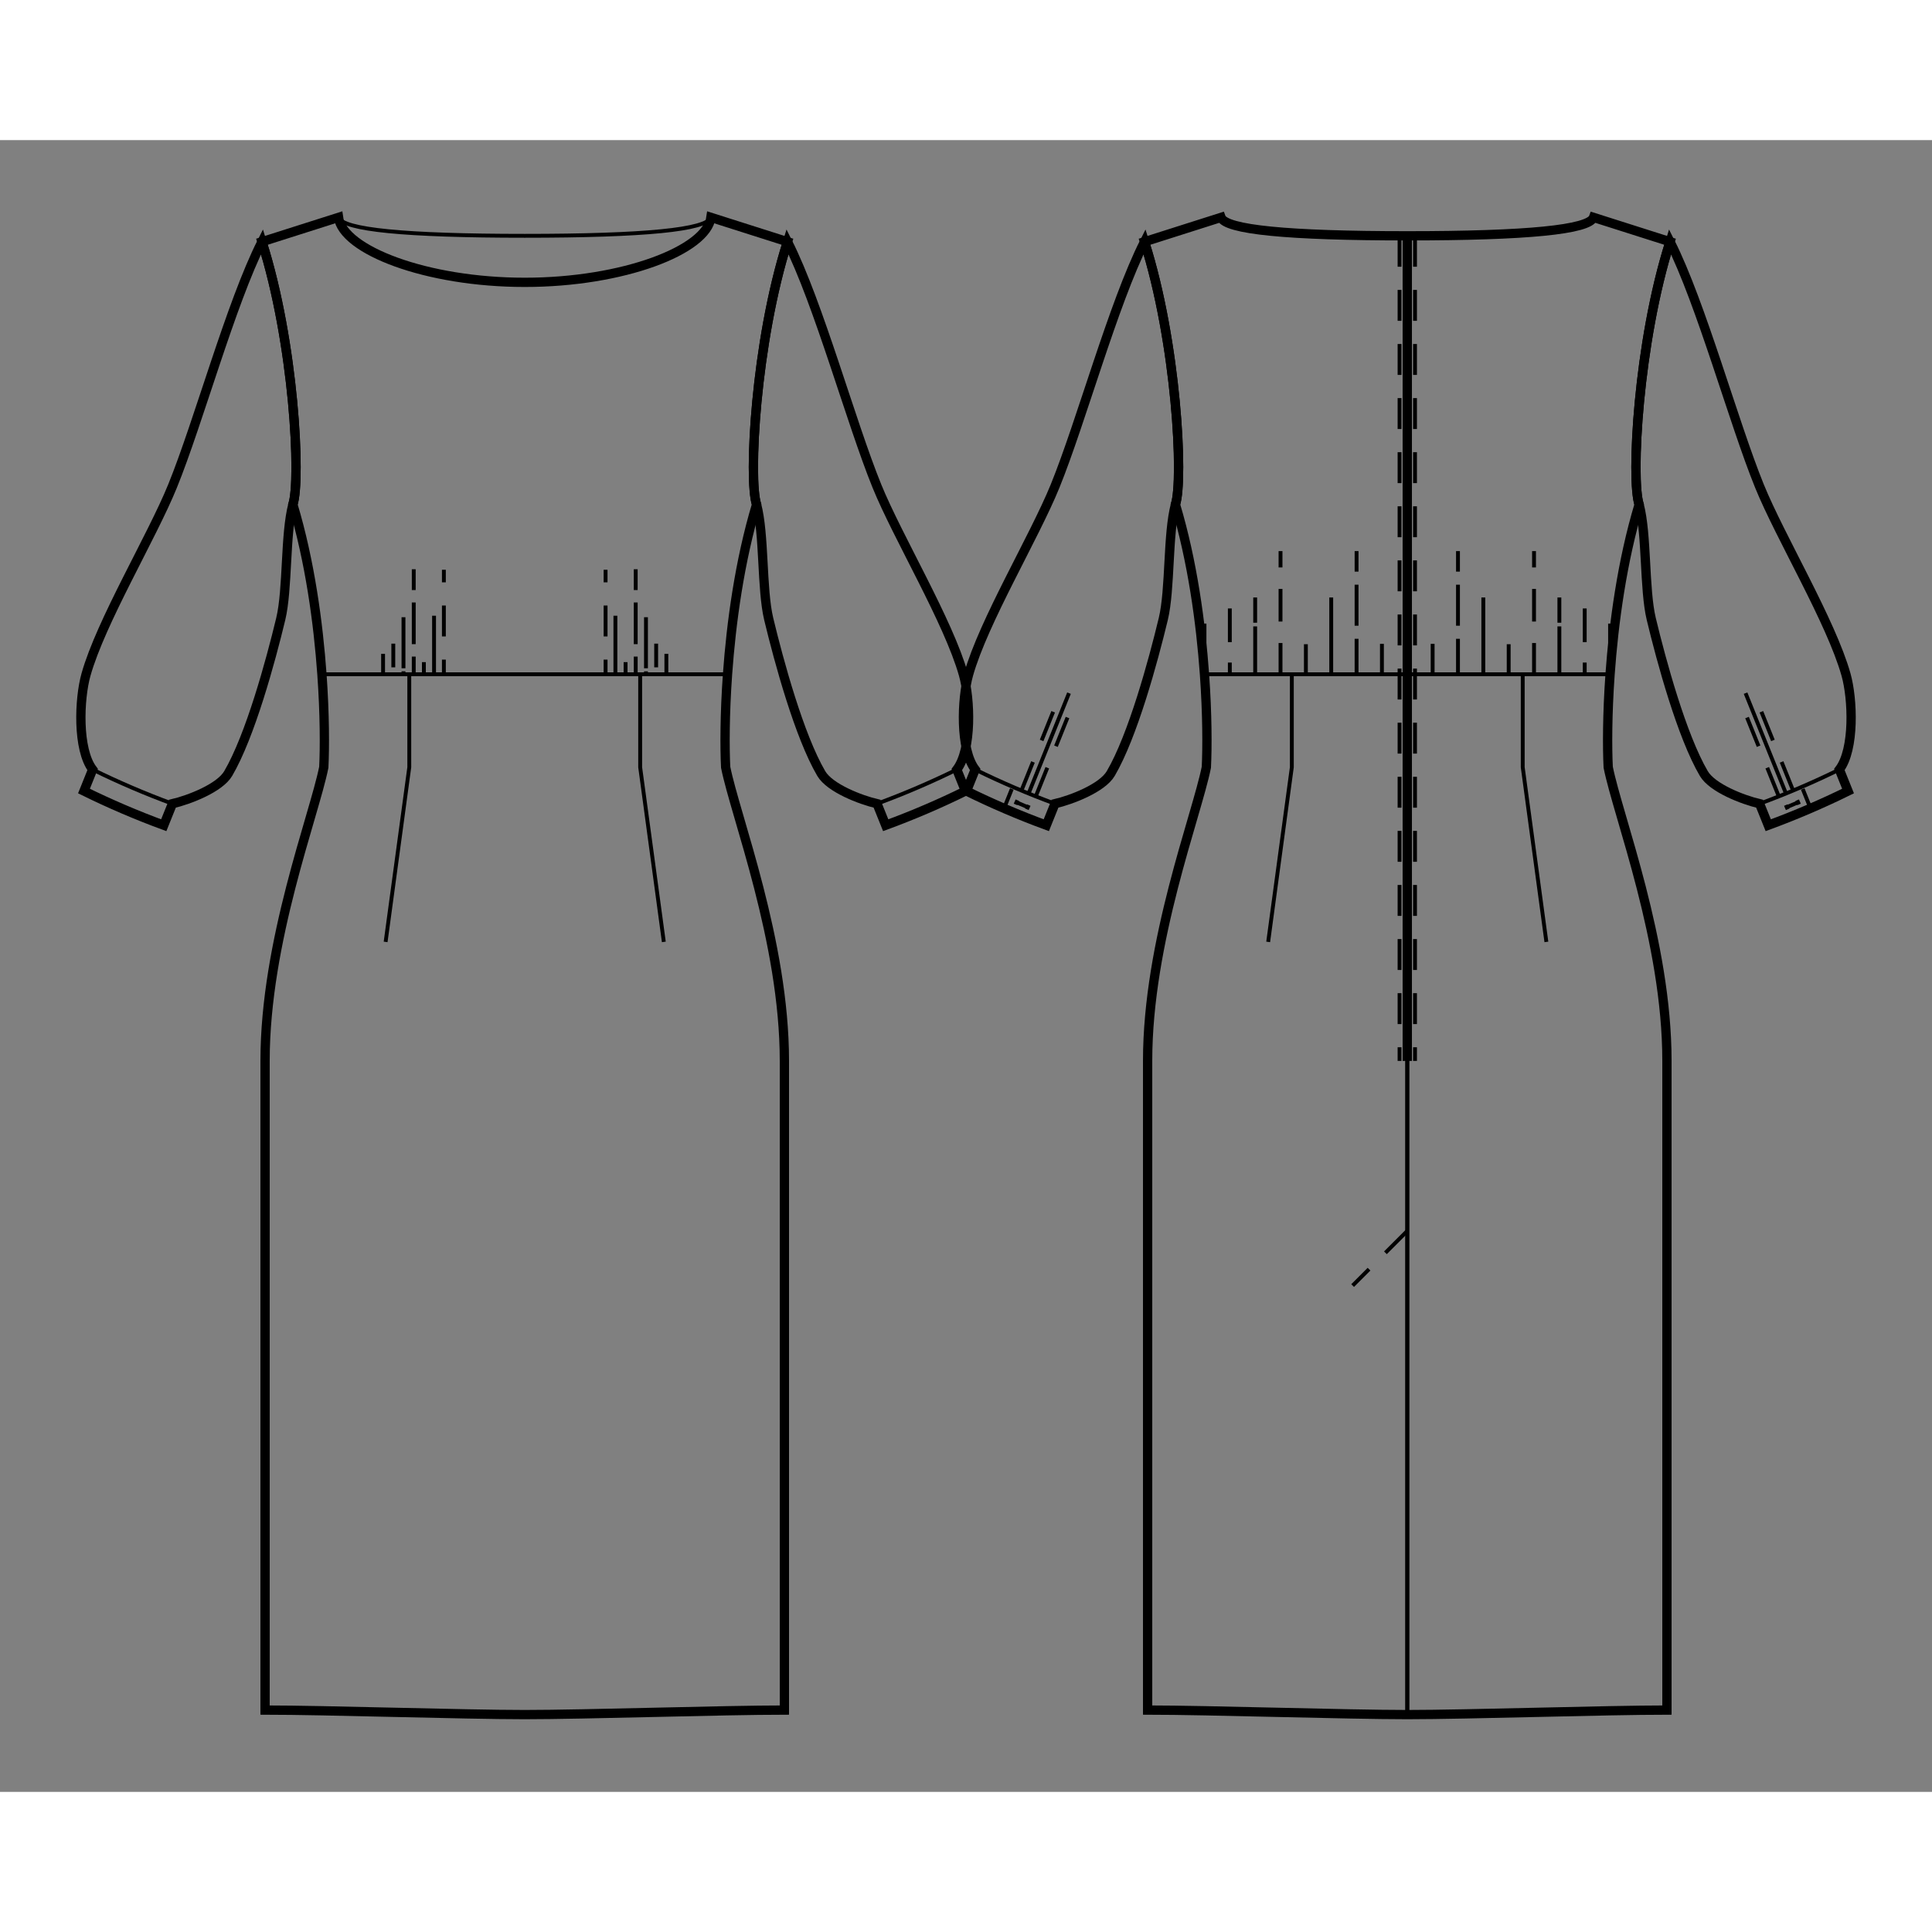 <svg id="mySVG" width="700" height="700" viewBox="-33.899, 13.85, 249.998, 213.737" version="1.1" xmlns="http://www.w3.org/2000/svg" xmlns:xlink="http://www.w3.org/1999/xlink" style="overflow: hidden; position: relative;"><rect x="-33.899" y="13.85" width="249.998" height="213.737" fill="#808080" stroke="none"/><defs><mask id="myMask" x="0" y="0" width="700" height="700" ><rect x="-1000" y="-1000" width="2000" height="2000" fill="white"/><path d="M 34 217.586 C 26.159 217.586 8.241 217 0.4 217 L 0.4 133 C 0.4 117.499 6.733 101.333 8 95 C 8.125 92.496 8.128 88.159 7.758 82.972 C 7.286 76.354 6.207 68.352 4 61 C 5.07 57.748 4.152 40.049 0 27 L 9.9 23.85 C 10.466 28.066 21.238 32.254 34 32.254 C 46.762 32.254 57.534 28.066 58.1 23.85 L 68 27 C 63.848 40.049 62.93 57.748 64 61 C 61.793 68.352 60.714 76.354 60.242 82.972 C 59.872 88.159 59.875 92.496 60 95 C 61.267 101.333 67.6 117.499 67.6 133 L 67.6 217 C 59.759 217 41.841 217.586 34 217.586" stroke="black" stroke-width="1.2" fill-opacity="1" fill="black" transform=""/><path d="M 148.201 26.233 Q 171.433 26.233 172.301 23.85 L 182.201 27 C 178.049 40.049 177.13 57.748 178.201 61 C 175.994 68.352 174.915 76.354 174.442 82.972 C 174.072 88.159 174.076 92.496 174.201 95 C 175.467 101.333 181.801 117.499 181.801 133 L 181.801 217 C 173.959 217 156.042 217.586 148.201 217.586 C 140.359 217.586 122.442 217 114.601 217 L 114.601 133 C 114.601 117.499 120.934 101.333 122.201 95 C 122.326 92.496 122.329 88.159 121.959 82.972 C 121.487 76.354 120.408 68.352 118.201 61 C 119.271 57.748 118.353 40.049 114.201 27 L 124.101 23.85 Q 124.968 26.233 148.201 26.233" stroke="black" stroke-width="1.2" fill-opacity="1" fill="black" transform=""/><path d="M 148.201 26.233 L 148.201 133 L 148.201 26.233" stroke="black" stroke-width="1.2" fill-opacity="1" fill="black" transform=""/><path d="M 4 61 C 2.977 64.838 3.357 71.951 2.429 75.813 C 1.112 81.29 -1.522 90.954 -4.371 95.813 C -5.479 97.701 -9.458 99.225 -11.59 99.72 L -12.71 102.503 C -16.224 101.21 -19.674 99.732 -23.033 98.079 L -21.913 95.296 C -23.899 92.681 -23.662 86.173 -22.771 83.013 C -20.829 76.122 -14.268 65.245 -11.571 58.613 C -8.191 50.297 -4.046 35.014 0 27 C 4.152 40.049 5.07 57.748 4 61" stroke="black" stroke-width="1.2" fill-opacity="1" fill="black" transform=""/><path d="M 118.201 61 C 117.177 64.838 117.558 71.951 116.629 75.813 C 115.312 81.29 112.679 90.954 109.829 95.813 C 108.722 97.701 104.743 99.225 102.611 99.72 L 101.491 102.503 C 97.977 101.21 94.526 99.732 91.167 98.079 L 92.288 95.296 C 90.302 92.681 90.538 86.173 91.429 83.013 C 93.371 76.122 99.933 65.245 102.629 58.613 C 106.01 50.297 110.154 35.014 114.201 27 C 118.353 40.049 119.271 57.748 118.201 61" stroke="black" stroke-width="1.2" fill-opacity="1" fill="black" transform=""/><path d="M 64 61 C 62.93 57.748 63.848 40.049 68 27 C 72.046 35.014 76.191 50.297 79.571 58.613 C 82.268 65.245 88.829 76.122 90.771 83.013 C 91.662 86.173 91.899 92.681 89.913 95.296 L 91.033 98.079 C 87.674 99.732 84.224 101.21 80.71 102.503 L 79.59 99.72 C 77.458 99.225 73.479 97.701 72.371 95.813 C 69.522 90.954 66.888 81.29 65.571 75.813 C 64.643 71.951 65.023 64.838 64 61" stroke="black" stroke-width="1.2" fill-opacity="1" fill="black" transform=""/><path d="M 178.201 61 C 177.13 57.748 178.049 40.049 182.201 27 C 186.247 35.014 190.392 50.297 193.772 58.613 C 196.468 65.245 203.03 76.122 204.972 83.013 C 205.863 86.173 206.099 92.681 204.114 95.296 L 205.234 98.079 C 201.875 99.732 198.424 101.21 194.911 102.503 L 193.79 99.72 C 191.658 99.225 187.679 97.701 186.572 95.813 C 183.723 90.954 181.089 81.29 179.772 75.813 C 178.843 71.951 179.224 64.838 178.201 61" stroke="black" stroke-width="1.2" fill-opacity="1" fill="black" transform=""/></mask></defs><rect x="-1000" y="-1000" width="2000" height="2000" fill="white" mask="url(#myMask)"></rect><path d="M 34 217.586 C 26.159 217.586 8.241 217 0.4 217 L 0.4 133 C 0.4 117.499 6.733 101.333 8 95 C 8.125 92.496 8.128 88.159 7.758 82.972 C 7.286 76.354 6.207 68.352 4 61 C 5.07 57.748 4.152 40.049 0 27 L 9.9 23.85 C 10.466 28.066 21.238 32.254 34 32.254 C 46.762 32.254 57.534 28.066 58.1 23.85 L 68 27 C 63.848 40.049 62.93 57.748 64 61 C 61.793 68.352 60.714 76.354 60.242 82.972 C 59.872 88.159 59.875 92.496 60 95 C 61.267 101.333 67.6 117.499 67.6 133 L 67.6 217 C 59.759 217 41.841 217.586 34 217.586" stroke="black" stroke-width="1.2" fill-opacity="0" fill="white" transform=""/><path d="M 7.758 82.972 L 34 82.969" stroke="#000" stroke-width="0.5" fill-opacity="0" fill="white" transform=""/><path d="M 7.758 82.972 L 34 82.969" stroke="#000" stroke-width="0.5" fill-opacity="0" fill="white" transform=""/><path d="M 16 117.6 L 19.062 95 L 19.062 82.969" stroke="#000" stroke-width="0.5" fill-opacity="0" fill="white" transform=""/><path d="M 15.671 80.326 L 15.671 82.971 C 16.111 82.971 16.552 82.971 16.993 82.971 L 16.993 79.004 L 16.993 82.971 C 17.432 82.971 17.871 82.971 18.311 82.97 L 18.311 75.389 L 18.311 82.97 C 18.753 82.97 19.196 82.97 19.639 82.97 L 19.639 69.376 L 19.639 82.97 C 20.076 82.97 20.513 82.97 20.951 82.97 L 20.951 81.397 L 20.951 82.97 C 21.389 82.97 21.828 82.97 22.267 82.97 L 22.267 75.39 L 22.267 82.97 C 22.691 82.97 23.114 82.97 23.538 82.97 L 23.538 69.445" stroke-dasharray="4, 3" stroke="#000" stroke-width="0.5" fill-opacity="0" fill="white" transform=""/><path d="M 58.1 23.85 Q 57.233 26.233 34 26.233" stroke="#000" stroke-width="0.5" fill-opacity="0" fill="white" transform=""/><path d="M 9.9 23.85 Q 10.767 26.233 34 26.233" stroke="#000" stroke-width="0.5" fill-opacity="0" fill="white" transform=""/><path d="M 60.242 82.972 L 34 82.969" stroke="#000" stroke-width="0.5" fill-opacity="0" fill="white" transform=""/><path d="M 52 117.6 L 48.938 95 L 48.938 82.969" stroke="#000" stroke-width="0.5" fill-opacity="0" fill="white" transform=""/><path d="M 52.329 80.326 L 52.329 82.971 C 51.889 82.971 51.448 82.971 51.007 82.971 L 51.007 79.004 L 51.007 82.971 C 50.568 82.971 50.129 82.971 49.689 82.97 L 49.689 75.389 L 49.689 82.97 C 49.247 82.97 48.804 82.97 48.361 82.97 L 48.361 69.376 L 48.361 82.97 C 47.924 82.97 47.487 82.97 47.049 82.97 L 47.049 81.397 L 47.049 82.97 C 46.611 82.97 46.172 82.97 45.733 82.97 L 45.733 75.39 L 45.733 82.97 C 45.309 82.97 44.886 82.97 44.462 82.97 L 44.462 69.445" stroke-dasharray="4, 3" stroke="#000" stroke-width="0.5" fill-opacity="0" fill="white" transform=""/><path d="M 60.242 82.972 L 34 82.969" stroke="#000" stroke-width="0.5" fill-opacity="0" fill="white" transform=""/><path d="M 148.201 26.233 Q 171.433 26.233 172.301 23.85 L 182.201 27 C 178.049 40.049 177.13 57.748 178.201 61 C 175.994 68.352 174.915 76.354 174.442 82.972 C 174.072 88.159 174.076 92.496 174.201 95 C 175.467 101.333 181.801 117.499 181.801 133 L 181.801 217 C 173.959 217 156.042 217.586 148.201 217.586 C 140.359 217.586 122.442 217 114.601 217 L 114.601 133 C 114.601 117.499 120.934 101.333 122.201 95 C 122.326 92.496 122.329 88.159 121.959 82.972 C 121.487 76.354 120.408 68.352 118.201 61 C 119.271 57.748 118.353 40.049 114.201 27 L 124.101 23.85 Q 124.968 26.233 148.201 26.233" stroke="black" stroke-width="1.2" fill-opacity="0" fill="white" transform=""/><path d="M 130.201 117.6 L 133.262 95 L 133.262 82.969" stroke="#000" stroke-width="0.5" fill-opacity="0" fill="white" transform=""/><path d="M 121.959 76.411 L 121.959 82.972 L 125.239 82.971 L 125.239 73.131 L 125.239 82.971 L 128.519 82.971 L 128.519 73.035 L 128.519 82.971 L 131.799 82.971 L 131.799 67.034 L 131.799 82.971 L 135.08 82.97 L 135.08 79.034 L 135.08 82.97 L 138.36 82.97 L 138.36 73.034 L 138.36 82.97 L 141.64 82.97 L 141.64 67.033 L 141.64 82.97 L 144.92 82.969 L 144.92 79.033 L 144.92 82.969 L 148.201 82.969 L 148.201 73.033" stroke-dasharray="4, 3" stroke="#000" stroke-width="0.5" fill-opacity="0" fill="white" transform=""/><path d="M 148.201 26.233 L 148.201 217.586" stroke="#000" stroke-width="0.5" fill-opacity="0" fill="white" transform=""/><path d="M 149.201 26.233 L 149.201 27.233 L 149.201 28.233 L 149.201 29.233 L 149.201 30.233 L 149.201 31.233 L 149.201 32.233 L 149.201 33.233 L 149.201 34.233 L 149.201 35.233 L 149.201 36.233 L 149.201 37.233 L 149.201 38.233 L 149.201 39.233 L 149.201 40.233 L 149.201 41.233 L 149.201 42.233 L 149.201 43.233 L 149.201 44.233 L 149.201 45.233 L 149.201 46.233 L 149.201 47.233 L 149.201 48.233 L 149.201 49.233 L 149.201 50.233 L 149.201 51.233 L 149.201 52.233 L 149.201 53.233 L 149.201 54.233 L 149.201 55.233 L 149.201 56.233 L 149.201 57.233 L 149.201 58.233 L 149.201 59.233 L 149.201 60.233 L 149.201 61.233 L 149.201 62.233 L 149.201 63.233 L 149.201 64.233 L 149.201 65.233 L 149.201 66.233 L 149.201 67.233 L 149.201 68.233 L 149.201 69.233 L 149.201 70.233 L 149.201 71.233 L 149.201 72.233 L 149.201 73.233 L 149.201 74.233 L 149.201 75.233 L 149.201 76.233 L 149.201 77.233 L 149.201 78.233 L 149.201 79.233 L 149.201 80.233 L 149.201 81.233 L 149.201 82.233 L 149.201 83.233 L 149.201 84.233 L 149.201 85.233 L 149.201 86.233 L 149.201 87.233 L 149.201 88.233 L 149.201 89.233 L 149.201 90.233 L 149.201 91.233 L 149.201 92.233 L 149.201 93.233 L 149.201 94.233 L 149.201 95.233 L 149.201 96.233 L 149.201 97.233 L 149.201 98.233 L 149.201 99.233 L 149.201 100.233 L 149.201 101.233 L 149.201 102.233 L 149.201 103.233 L 149.201 104.233 L 149.201 105.233 L 149.201 106.233 L 149.201 107.233 L 149.201 108.233 L 149.201 109.233 L 149.201 110.233 L 149.201 111.233 L 149.201 112.233 L 149.201 113.233 L 149.201 114.233 L 149.201 115.233 L 149.201 116.233 L 149.201 117.233 L 149.201 118.233 L 149.201 119.233 L 149.201 120.233 L 149.201 121.233 L 149.201 122.233 L 149.201 123.233 L 149.201 124.233 L 149.201 125.233 L 149.201 126.233 L 149.201 127.233 L 149.201 128.233 L 149.201 129.233 L 149.201 130.233 L 149.201 131.233 L 149.201 132.233 L 149.201 133" stroke-dasharray="4, 3" stroke="#000" stroke-width="0.5" fill-opacity="0" fill="white" transform=""/><path d="M 174.442 82.972 L 148.201 82.969" stroke="#000" stroke-width="0.5" fill-opacity="0" fill="white" transform=""/><path d="M 121.959 82.972 L 148.201 82.969" stroke="#000" stroke-width="0.5" fill-opacity="0" fill="white" transform=""/><path d="M 174.442 76.411 L 174.442 82.972 L 171.162 82.971 L 171.162 73.131 L 171.162 82.971 L 167.882 82.971 L 167.882 73.035 L 167.882 82.971 L 164.602 82.971 L 164.602 67.034 L 164.602 82.971 L 161.322 82.97 L 161.322 79.034 L 161.322 82.97 L 158.041 82.97 L 158.041 73.034 L 158.041 82.97 L 154.761 82.97 L 154.761 67.033 L 154.761 82.97 L 151.481 82.969 L 151.481 79.033 L 151.481 82.969 L 148.201 82.969 L 148.201 73.033" stroke-dasharray="4, 3" stroke="#000" stroke-width="0.5" fill-opacity="0" fill="white" transform=""/><path d="M 148.201 26.233 L 148.201 217.586" stroke="#000" stroke-width="0.5" fill-opacity="0" fill="white" transform=""/><path d="M 147.201 26.233 L 147.201 27.233 L 147.201 28.233 L 147.201 29.233 L 147.201 30.233 L 147.201 31.233 L 147.201 32.233 L 147.201 33.233 L 147.201 34.233 L 147.201 35.233 L 147.201 36.233 L 147.201 37.233 L 147.201 38.233 L 147.201 39.233 L 147.201 40.233 L 147.201 41.233 L 147.201 42.233 L 147.201 43.233 L 147.201 44.233 L 147.201 45.233 L 147.201 46.233 L 147.201 47.233 L 147.201 48.233 L 147.201 49.233 L 147.201 50.233 L 147.201 51.233 L 147.201 52.233 L 147.201 53.233 L 147.201 54.233 L 147.201 55.233 L 147.201 56.233 L 147.201 57.233 L 147.201 58.233 L 147.201 59.233 L 147.201 60.233 L 147.201 61.233 L 147.201 62.233 L 147.201 63.233 L 147.201 64.233 L 147.201 65.233 L 147.201 66.233 L 147.201 67.233 L 147.201 68.233 L 147.201 69.233 L 147.201 70.233 L 147.201 71.233 L 147.201 72.233 L 147.201 73.233 L 147.201 74.233 L 147.201 75.233 L 147.201 76.233 L 147.201 77.233 L 147.201 78.233 L 147.201 79.233 L 147.201 80.233 L 147.201 81.233 L 147.201 82.233 L 147.201 83.233 L 147.201 84.233 L 147.201 85.233 L 147.201 86.233 L 147.201 87.233 L 147.201 88.233 L 147.201 89.233 L 147.201 90.233 L 147.201 91.233 L 147.201 92.233 L 147.201 93.233 L 147.201 94.233 L 147.201 95.233 L 147.201 96.233 L 147.201 97.233 L 147.201 98.233 L 147.201 99.233 L 147.201 100.233 L 147.201 101.233 L 147.201 102.233 L 147.201 103.233 L 147.201 104.233 L 147.201 105.233 L 147.201 106.233 L 147.201 107.233 L 147.201 108.233 L 147.201 109.233 L 147.201 110.233 L 147.201 111.233 L 147.201 112.233 L 147.201 113.233 L 147.201 114.233 L 147.201 115.233 L 147.201 116.233 L 147.201 117.233 L 147.201 118.233 L 147.201 119.233 L 147.201 120.233 L 147.201 121.233 L 147.201 122.233 L 147.201 123.233 L 147.201 124.233 L 147.201 125.233 L 147.201 126.233 L 147.201 127.233 L 147.201 128.233 L 147.201 129.233 L 147.201 130.233 L 147.201 131.233 L 147.201 132.233 L 147.201 133" stroke-dasharray="4, 3" stroke="#000" stroke-width="0.5" fill-opacity="0" fill="white" transform=""/><path d="M 166.201 117.6 L 163.139 95 L 163.139 82.969" stroke="#000" stroke-width="0.5" fill-opacity="0" fill="white" transform=""/><path d="M 148.201 26.233 L 148.201 133 L 148.201 26.233" stroke="black" stroke-width="1.2" fill-opacity="0" fill="white" transform=""/><path d="M 148.201 155 L 141.13 162.071" stroke-dasharray="4, 3" stroke="#000" stroke-width="0.5" fill-opacity="0" fill="white" transform=""/><path d="M 4 61 C 2.977 64.838 3.357 71.951 2.429 75.813 C 1.112 81.29 -1.522 90.954 -4.371 95.813 C -5.479 97.701 -9.458 99.225 -11.59 99.72 L -12.71 102.503 C -16.224 101.21 -19.674 99.732 -23.033 98.079 L -21.913 95.296 C -23.899 92.681 -23.662 86.173 -22.771 83.013 C -20.829 76.122 -14.268 65.245 -11.571 58.613 C -8.191 50.297 -4.046 35.014 0 27 C 4.152 40.049 5.07 57.748 4 61" stroke="black" stroke-width="1.2" fill-opacity="0" fill="white" transform=""/><path d="M -11.59 99.72 C -15.103 98.427 -18.554 96.949 -21.913 95.296" stroke="#000" stroke-width="0.5" fill-opacity="0" fill="white" transform=""/><path d="M 4.424 107.928 C 5.949 102.341 7.451 97.746 8 95 C 8.125 92.496 8.128 88.159 7.758 82.972" stroke="#000" stroke-width="0.5" fill-opacity="0" fill="white" transform=""/><path d="M 7.758 82.972 C 7.286 76.354 6.207 68.352 4 61" stroke="#000" stroke-width="0.5" fill-opacity="0" fill="white" transform=""/><path d="M 9.9 23.85 L 0 27" stroke="#000" stroke-width="0.5" fill-opacity="0" fill="white" transform=""/><path d="M 118.201 61 C 117.177 64.838 117.558 71.951 116.629 75.813 C 115.312 81.29 112.679 90.954 109.829 95.813 C 108.722 97.701 104.743 99.225 102.611 99.72 L 101.491 102.503 C 97.977 101.21 94.526 99.732 91.167 98.079 L 92.288 95.296 C 90.302 92.681 90.538 86.173 91.429 83.013 C 93.371 76.122 99.933 65.245 102.629 58.613 C 106.01 50.297 110.154 35.014 114.201 27 C 118.353 40.049 119.271 57.748 118.201 61" stroke="black" stroke-width="1.2" fill-opacity="0" fill="white" transform=""/><path d="M 99.099 100.169 L 97.628 99.538 M 98.98 100.444 L 99.217 99.893 M 97.746 99.263 L 97.51 99.814" stroke="#000" stroke-width="0.5" fill-opacity="0" fill="white" transform=""/><path d="M 99.199 98.398 L 104.428 85.411" stroke="#000" stroke-width="0.5" fill-opacity="0" fill="white" transform=""/><path d="M 98.272 98.025 L 98.645 97.097 L 99.019 96.17 L 99.392 95.242 L 99.766 94.314 L 100.139 93.387 L 100.513 92.459 L 100.886 91.531 L 101.26 90.604 L 101.633 89.676 L 102.006 88.748 L 102.38 87.821 L 102.753 86.893 L 103.127 85.965 L 103.5 85.038" stroke-dasharray="4, 3" stroke="#000" stroke-width="0.5" fill-opacity="0" fill="white" transform=""/><path d="M 97.029 97.813 L 96.021 100.318" stroke="#000" stroke-width="0.5" fill-opacity="0" fill="white" transform=""/><path d="M 102.611 99.72 C 99.098 98.427 95.647 96.949 92.288 95.296" stroke="#000" stroke-width="0.5" fill-opacity="0" fill="white" transform=""/><path d="M 100.127 98.772 L 100.501 97.844 L 100.874 96.916 L 101.247 95.989 L 101.621 95.061 L 101.994 94.134 L 102.368 93.206 L 102.741 92.278 L 103.115 91.351 L 103.488 90.423 L 103.862 89.495 L 104.235 88.568 L 104.609 87.64 L 104.982 86.712 L 105.356 85.785" stroke-dasharray="4, 3" stroke="#000" stroke-width="0.5" fill-opacity="0" fill="white" transform=""/><path d="M 64 61 C 62.93 57.748 63.848 40.049 68 27 C 72.046 35.014 76.191 50.297 79.571 58.613 C 82.268 65.245 88.829 76.122 90.771 83.013 C 91.662 86.173 91.899 92.681 89.913 95.296 L 91.033 98.079 C 87.674 99.732 84.224 101.21 80.71 102.503 L 79.59 99.72 C 77.458 99.225 73.479 97.701 72.371 95.813 C 69.522 90.954 66.888 81.29 65.571 75.813 C 64.643 71.951 65.023 64.838 64 61" stroke="black" stroke-width="1.2" fill-opacity="0" fill="white" transform=""/><path d="M 79.59 99.72 C 83.103 98.427 86.554 96.949 89.913 95.296" stroke="#000" stroke-width="0.5" fill-opacity="0" fill="white" transform=""/><path d="M 63.576 107.928 C 62.051 102.341 60.549 97.746 60 95 C 59.875 92.496 59.872 88.159 60.242 82.972" stroke="#000" stroke-width="0.5" fill-opacity="0" fill="white" transform=""/><path d="M 60.242 82.972 C 60.714 76.354 61.793 68.352 64 61" stroke="#000" stroke-width="0.5" fill-opacity="0" fill="white" transform=""/><path d="M 58.1 23.85 L 68 27" stroke="#000" stroke-width="0.5" fill-opacity="0" fill="white" transform=""/><path d="M 178.201 61 C 177.13 57.748 178.049 40.049 182.201 27 C 186.247 35.014 190.392 50.297 193.772 58.613 C 196.468 65.245 203.03 76.122 204.972 83.013 C 205.863 86.173 206.099 92.681 204.114 95.296 L 205.234 98.079 C 201.875 99.732 198.424 101.21 194.911 102.503 L 193.79 99.72 C 191.658 99.225 187.679 97.701 186.572 95.813 C 183.723 90.954 181.089 81.29 179.772 75.813 C 178.843 71.951 179.224 64.838 178.201 61" stroke="black" stroke-width="1.2" fill-opacity="0" fill="white" transform=""/><path d="M 197.303 100.169 L 198.773 99.538 M 197.185 99.893 L 197.421 100.444 M 198.891 99.814 L 198.655 99.263" stroke="#000" stroke-width="0.5" fill-opacity="0" fill="white" transform=""/><path d="M 197.202 98.398 L 191.973 85.411" stroke="#000" stroke-width="0.5" fill-opacity="0" fill="white" transform=""/><path d="M 198.129 98.025 L 197.756 97.097 L 197.383 96.17 L 197.009 95.242 L 196.636 94.314 L 196.262 93.387 L 195.889 92.459 L 195.515 91.531 L 195.142 90.604 L 194.768 89.676 L 194.395 88.748 L 194.021 87.821 L 193.648 86.893 L 193.274 85.965 L 192.901 85.038" stroke-dasharray="4, 3" stroke="#000" stroke-width="0.5" fill-opacity="0" fill="white" transform=""/><path d="M 199.372 97.813 L 200.381 100.318" stroke="#000" stroke-width="0.5" fill-opacity="0" fill="white" transform=""/><path d="M 193.79 99.72 C 197.304 98.427 200.754 96.949 204.114 95.296" stroke="#000" stroke-width="0.5" fill-opacity="0" fill="white" transform=""/><path d="M 196.274 98.772 L 195.901 97.844 L 195.527 96.916 L 195.154 95.989 L 194.78 95.061 L 194.407 94.134 L 194.033 93.206 L 193.66 92.278 L 193.286 91.351 L 192.913 90.423 L 192.539 89.495 L 192.166 88.568 L 191.792 87.64 L 191.419 86.712 L 191.046 85.785" stroke-dasharray="4, 3" stroke="#000" stroke-width="0.5" fill-opacity="0" fill="white" transform=""/></svg>